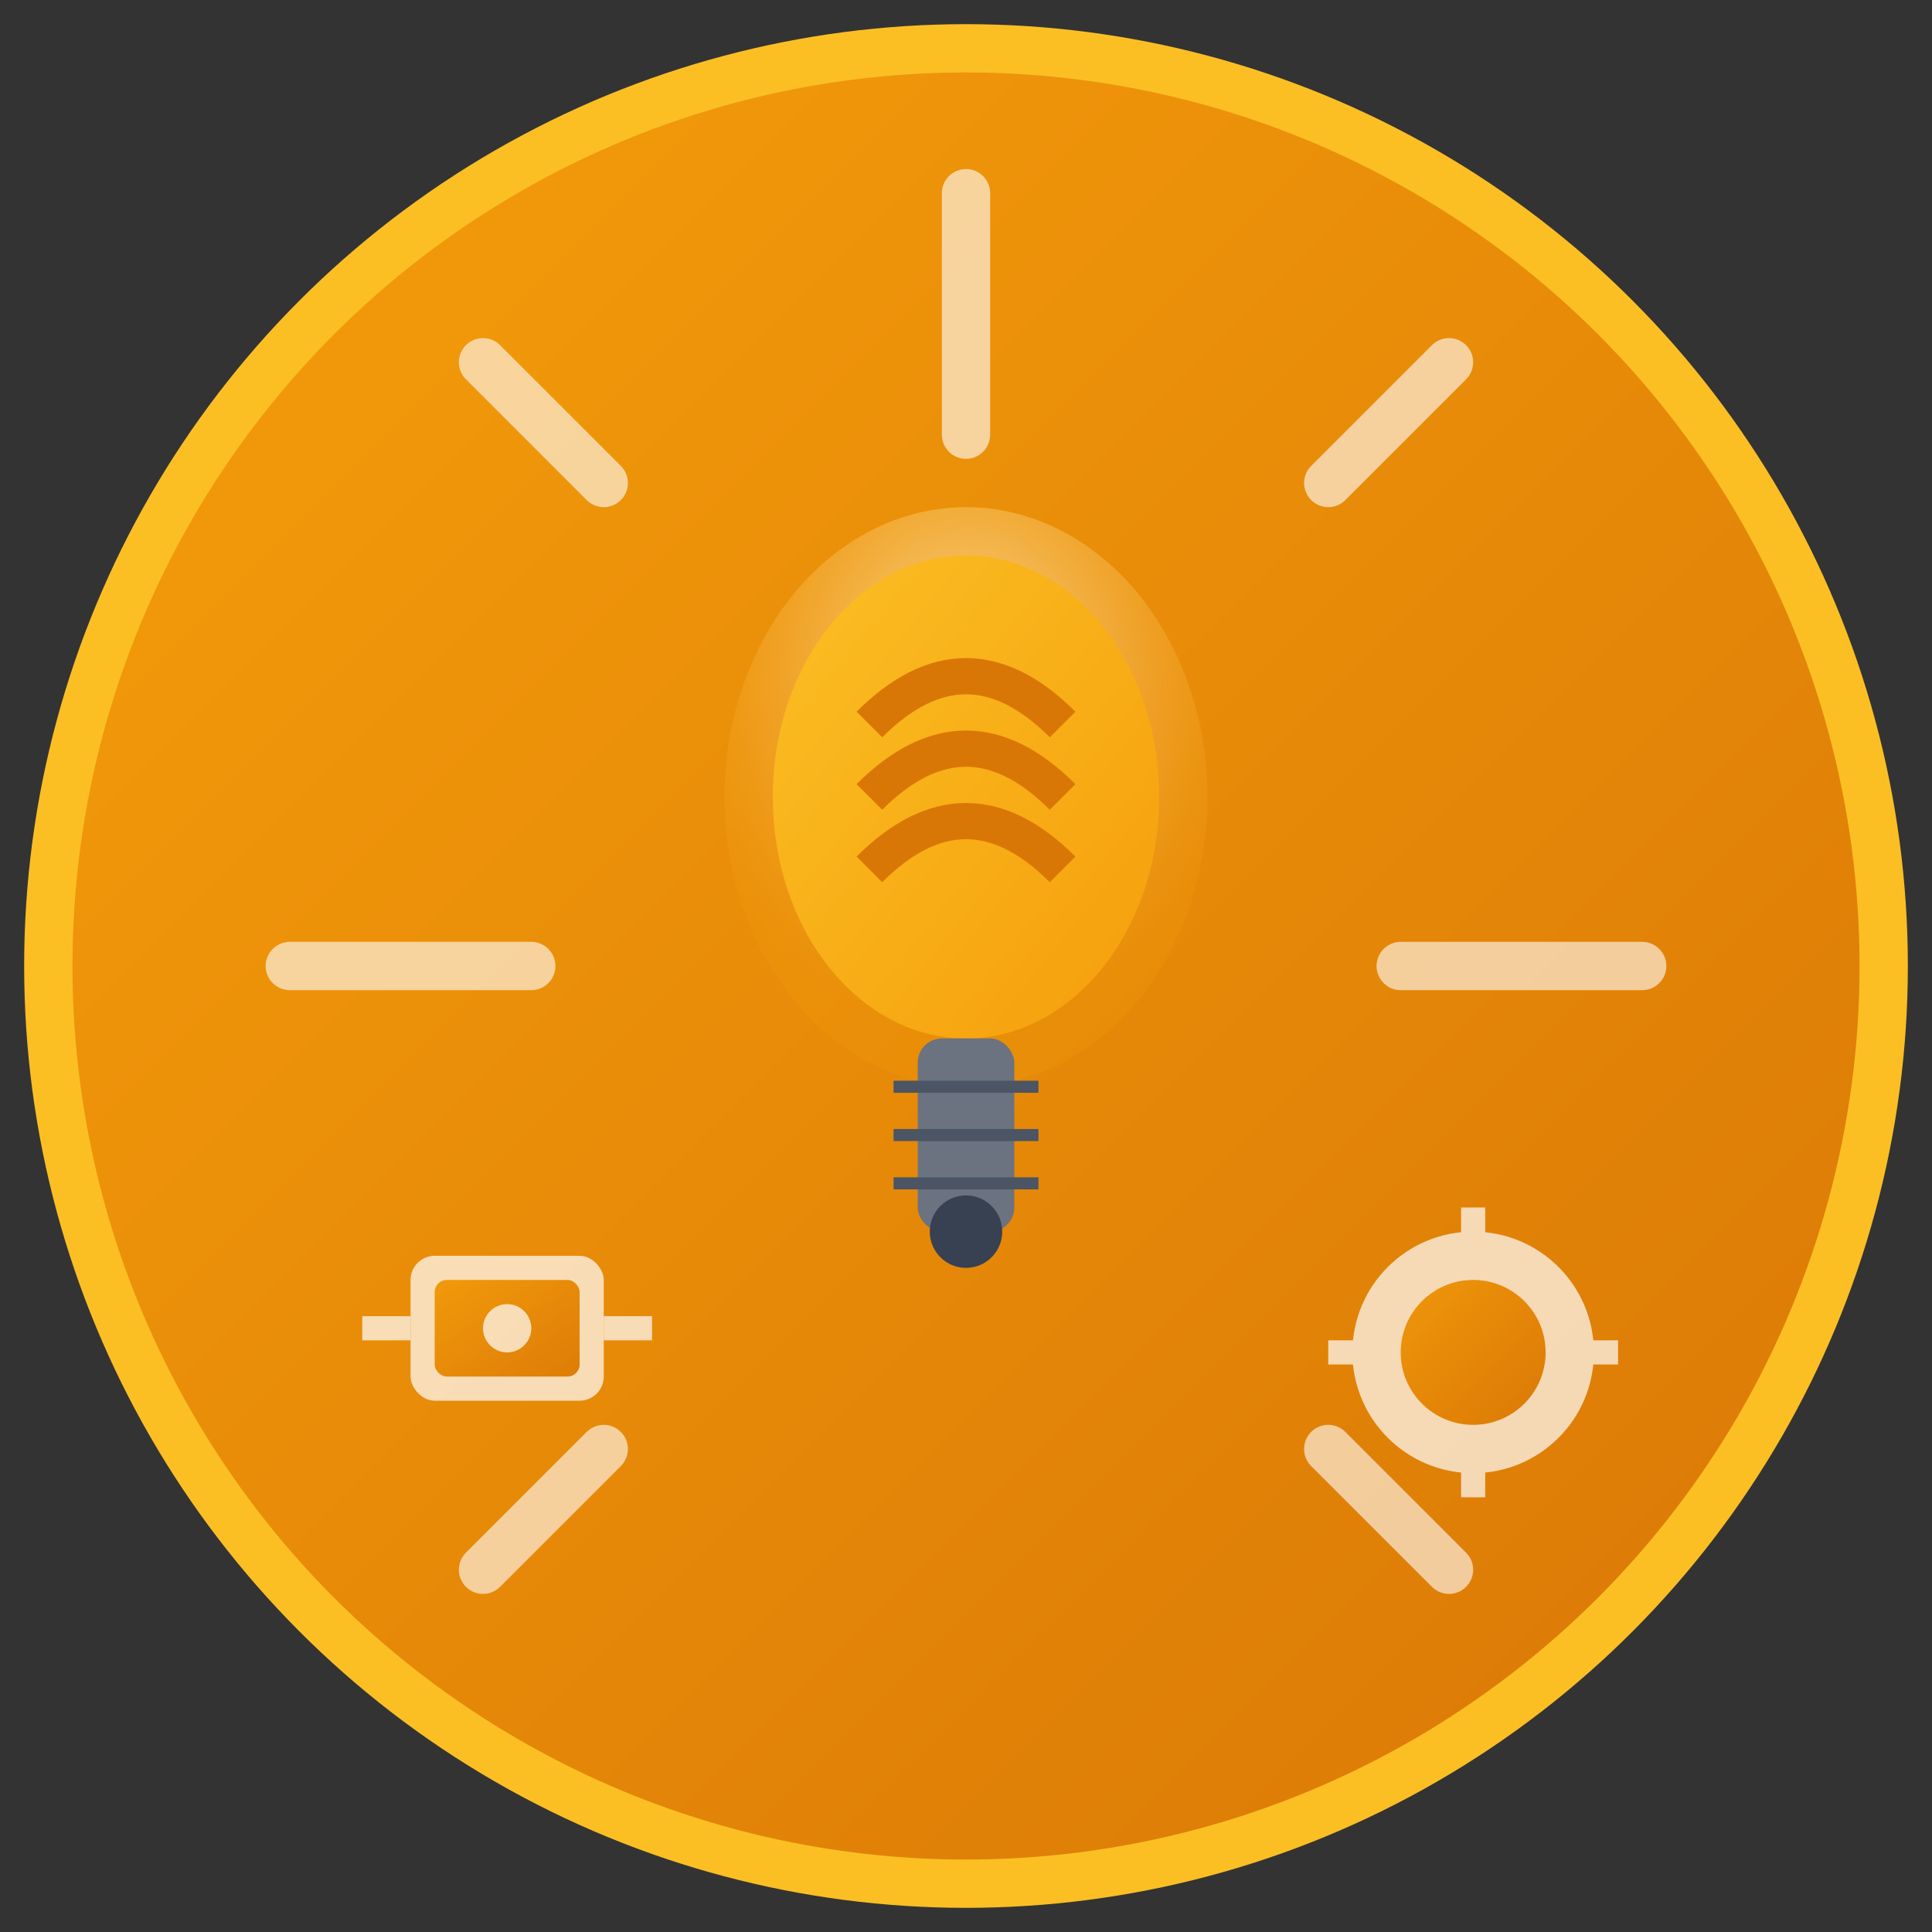 <svg width="80" height="80" viewBox="0 0 80 80" fill="none" xmlns="http://www.w3.org/2000/svg">
  <rect x="0" y="0" width="80" height="80" fill="#333333" stroke="none"/>
  <defs>
    <linearGradient id="innovationGradient" x1="0%" y1="0%" x2="100%" y2="100%">
      <stop offset="0%" style="stop-color:#f59e0b;stop-opacity:1" />
      <stop offset="100%" style="stop-color:#d97706;stop-opacity:1" />
    </linearGradient>
    <linearGradient id="bulbGradient" x1="0%" y1="0%" x2="100%" y2="100%">
      <stop offset="0%" style="stop-color:#fbbf24;stop-opacity:1" />
      <stop offset="100%" style="stop-color:#f59e0b;stop-opacity:1" />
    </linearGradient>
    <radialGradient id="lightGradient" cx="50%" cy="30%" r="60%">
      <stop offset="0%" style="stop-color:#fef3c7;stop-opacity:0.8" />
      <stop offset="100%" style="stop-color:#f59e0b;stop-opacity:0.2" />
    </radialGradient>
  </defs>
  
  <!-- Background circle -->
  <circle cx="40" cy="40" r="38" fill="url(#innovationGradient)" stroke="#fbbf24" stroke-width="2"/>
  
  <!-- Light rays -->
  <g opacity="0.6">
    <line x1="40" y1="8" x2="40" y2="18" stroke="#ffffff" stroke-width="2" stroke-linecap="round"/>
    <line x1="60" y1="15" x2="55" y2="20" stroke="#ffffff" stroke-width="2" stroke-linecap="round"/>
    <line x1="68" y1="40" x2="58" y2="40" stroke="#ffffff" stroke-width="2" stroke-linecap="round"/>
    <line x1="60" y1="65" x2="55" y2="60" stroke="#ffffff" stroke-width="2" stroke-linecap="round"/>
    <line x1="20" y1="15" x2="25" y2="20" stroke="#ffffff" stroke-width="2" stroke-linecap="round"/>
    <line x1="12" y1="40" x2="22" y2="40" stroke="#ffffff" stroke-width="2" stroke-linecap="round"/>
    <line x1="20" y1="65" x2="25" y2="60" stroke="#ffffff" stroke-width="2" stroke-linecap="round"/>
  </g>
  
  <!-- Light bulb -->
  <g transform="translate(28,18)">
    <!-- Bulb shape -->
    <ellipse cx="12" cy="15" rx="10" ry="12" fill="url(#lightGradient)"/>
    <ellipse cx="12" cy="15" rx="8" ry="10" fill="url(#bulbGradient)"/>
    
    <!-- Filament -->
    <g stroke="#d97706" stroke-width="1.5" fill="none">
      <path d="M8 12 Q12 8 16 12"/>
      <path d="M8 15 Q12 11 16 15"/>
      <path d="M8 18 Q12 14 16 18"/>
    </g>
    
    <!-- Base/screw threads -->
    <rect x="10" y="25" width="4" height="8" rx="1" fill="#6b7280"/>
    <line x1="9" y1="27" x2="15" y2="27" stroke="#4b5563" stroke-width="0.5"/>
    <line x1="9" y1="29" x2="15" y2="29" stroke="#4b5563" stroke-width="0.5"/>
    <line x1="9" y1="31" x2="15" y2="31" stroke="#4b5563" stroke-width="0.5"/>
    
    <!-- Contact point -->
    <circle cx="12" cy="33" r="1.5" fill="#374151"/>
  </g>
  
  <!-- Innovation symbols -->
  <g opacity="0.7">
    <!-- Gear -->
    <g transform="translate(55,50)">
      <circle cx="6" cy="6" r="5" fill="#ffffff"/>
      <circle cx="6" cy="6" r="3" fill="url(#innovationGradient)"/>
      <!-- Gear teeth -->
      <rect x="5.5" y="0" width="1" height="2" fill="#ffffff"/>
      <rect x="10" y="5.5" width="2" height="1" fill="#ffffff"/>
      <rect x="5.5" y="10" width="1" height="2" fill="#ffffff"/>
      <rect x="0" y="5.5" width="2" height="1" fill="#ffffff"/>
    </g>
    
    <!-- Circuit pattern -->
    <g transform="translate(15,50)">
      <rect x="2" y="2" width="8" height="6" rx="1" fill="#ffffff"/>
      <rect x="3" y="3" width="6" height="4" rx="0.5" fill="url(#innovationGradient)"/>
      <circle cx="6" cy="5" r="1" fill="#ffffff"/>
      <!-- Connection lines -->
      <line x1="0" y1="5" x2="2" y2="5" stroke="#ffffff" stroke-width="1"/>
      <line x1="10" y1="5" x2="12" y2="5" stroke="#ffffff" stroke-width="1"/>
    </g>
  </g>
</svg>
